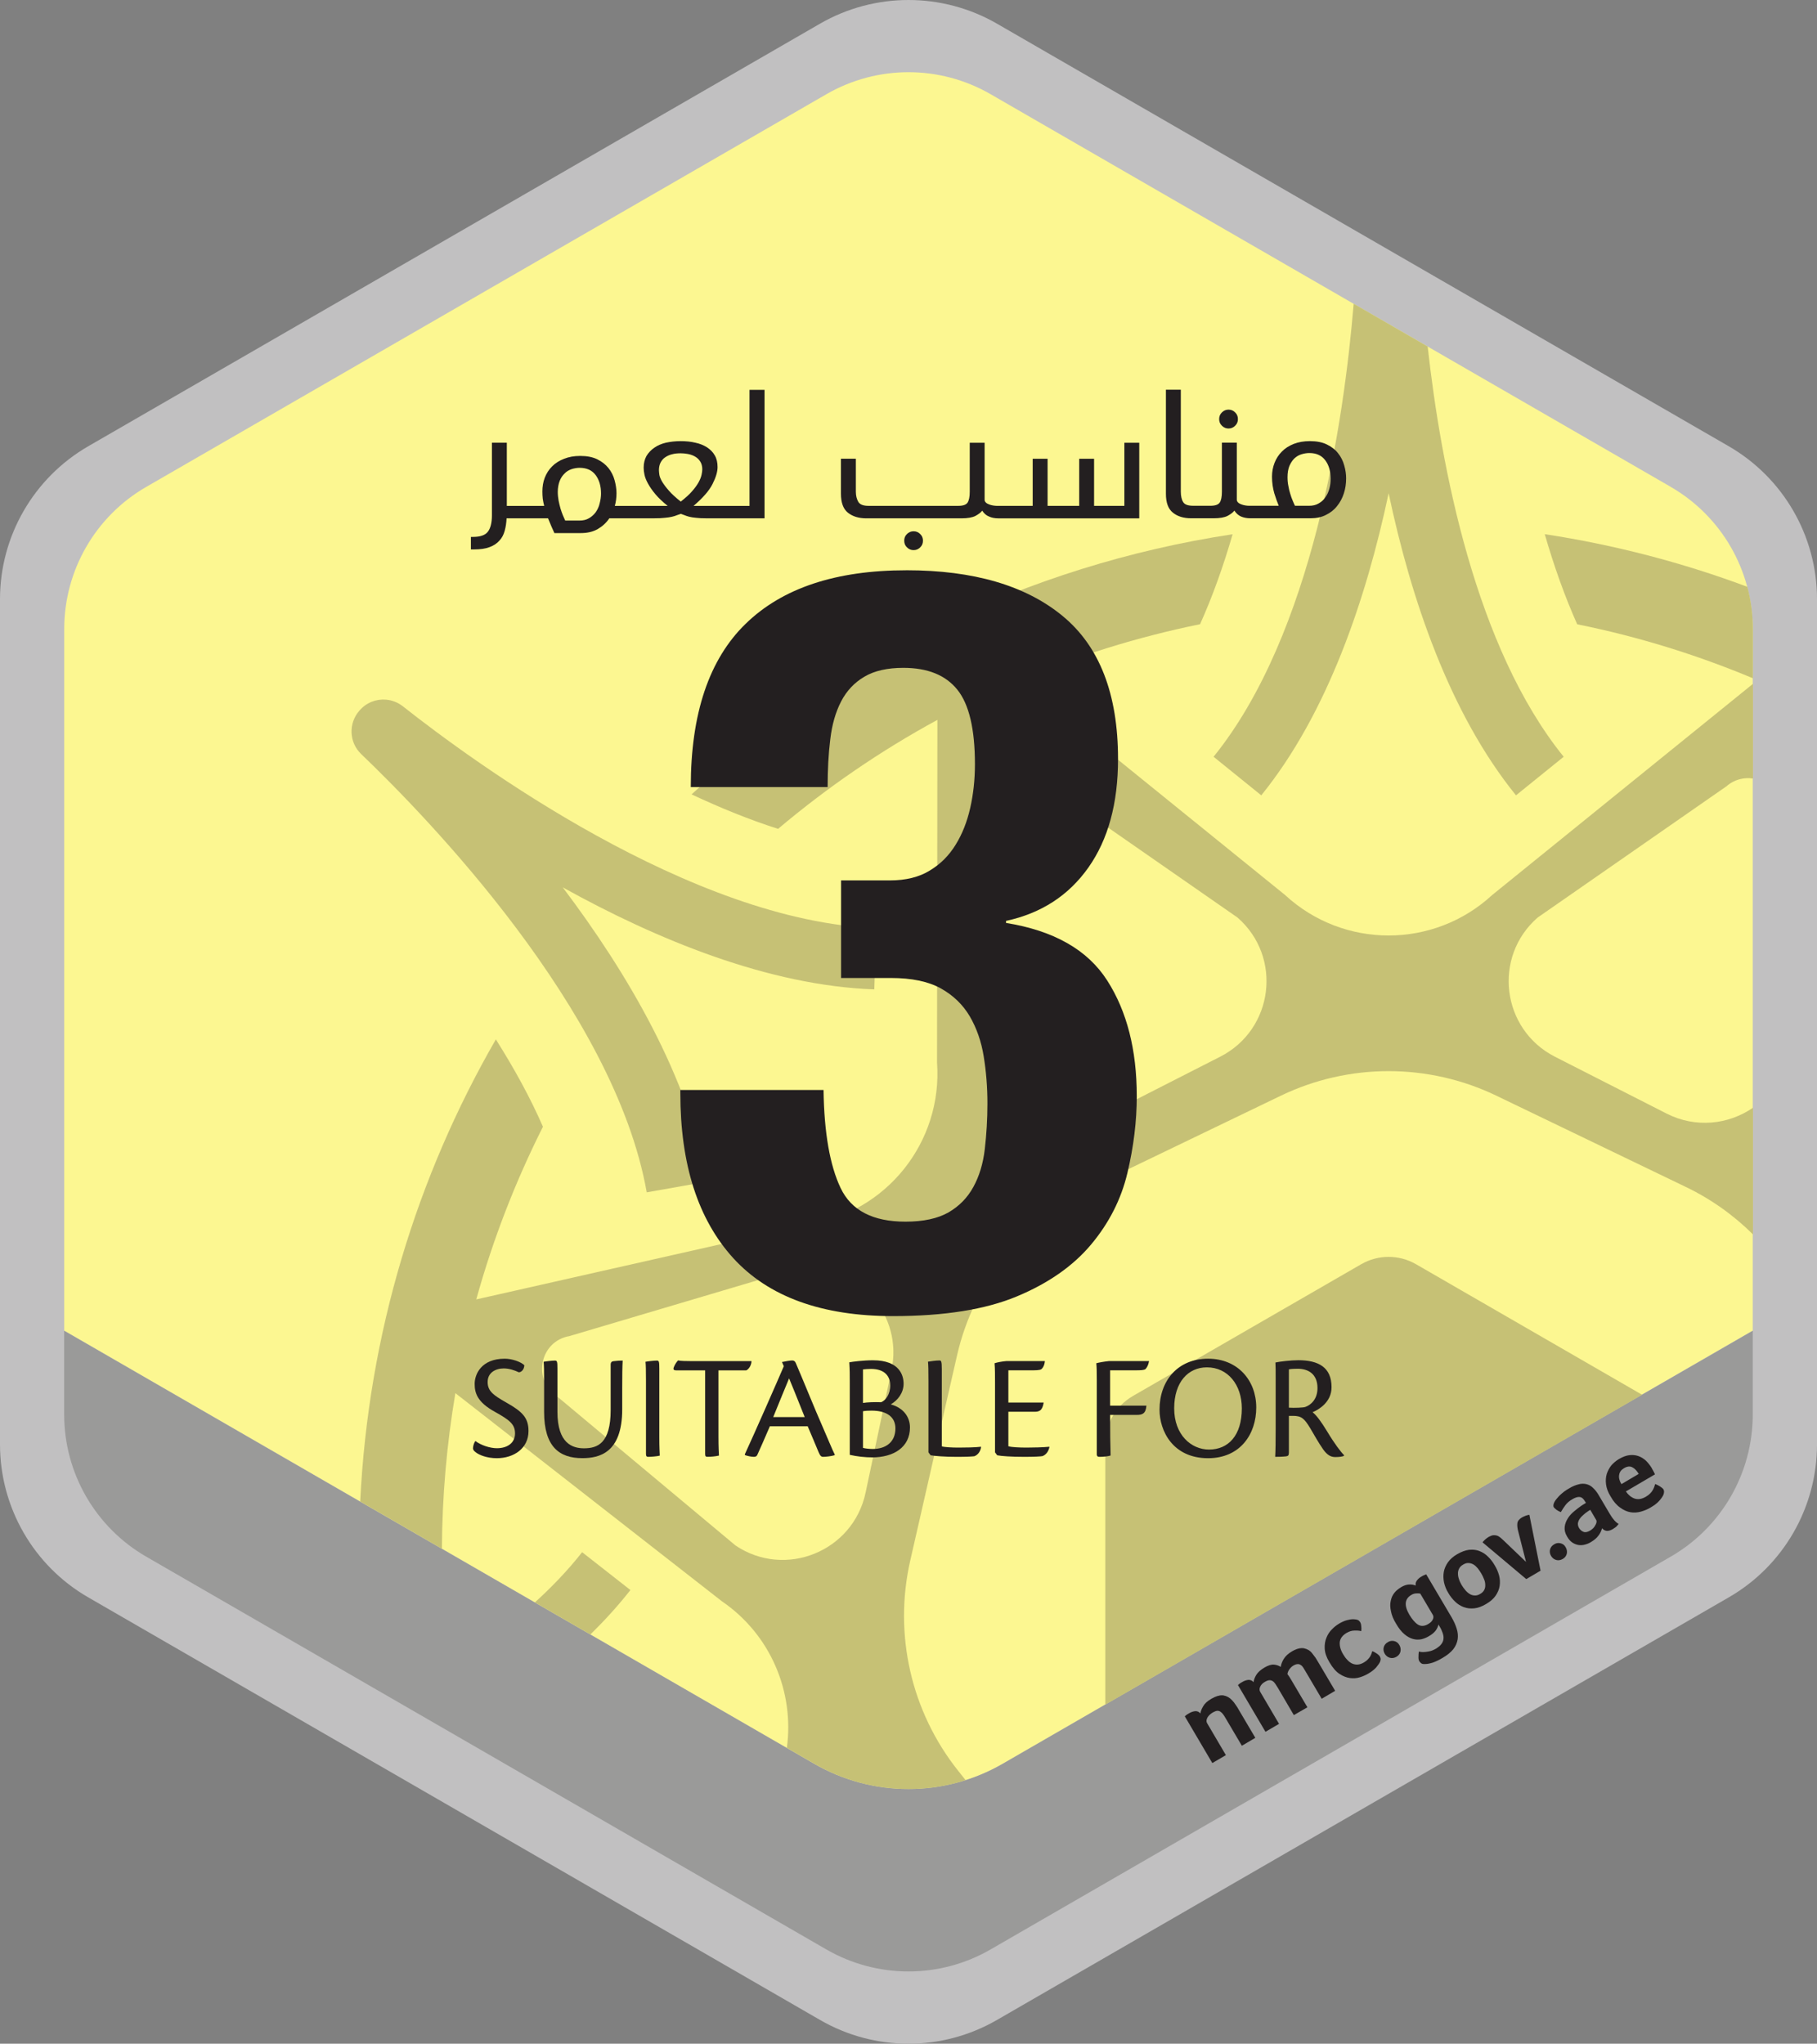 <?xml version="1.0" encoding="UTF-8" standalone="no"?>
<svg
   width="300"
   height="337.39"
   version="1.1"
   viewBox="0 0 300 337.39"
   xml:space="preserve"
   id="svg37"
   xmlns="http://www.w3.org/2000/svg"
   xmlns:svg="http://www.w3.org/2000/svg"
   xmlns:rdf="http://www.w3.org/1999/02/22-rdf-syntax-ns#"
   xmlns:cc="http://creativecommons.org/ns#"
   xmlns:dc="http://purl.org/dc/elements/1.1/"><rect x="0" y="0" width="300" height="337.39" fill="#808080" stroke="none"/><defs
     id="defs37" /><g
     id="g37"><path
       d="m 285.421,73.666 -120.83,-69.768 c -9.026,-5.197 -20.155,-5.197 -29.181,0 L 14.58,73.666 C 5.554,78.883 0,88.504 0,98.919 v 139.54 c 0,10.415 5.554,20.056 14.58,25.253 l 120.83,69.768 c 9.026,5.217 20.155,5.217 29.181,0 l 120.83,-69.768 c 9.026,-5.197 14.58,-14.838 14.58,-25.253 v -139.54 c 0,-10.415 -5.554,-20.036 -14.58,-25.253"
       fill="#c1c0c1"
       id="path1" /><path
       d="m 275.851,80.376 -112.3,-64.828 c -8.391,-4.84 -18.707,-4.84 -27.098,0 l -112.3,64.828 c -8.391,4.84 -13.549,13.787 -13.549,23.468 v 115.83 l 123.84,71.514 c 9.621,5.554 21.484,5.554 31.105,0 l 123.84,-71.514 v -115.83 c 0,-9.681 -5.158,-18.627 -13.549,-23.468"
       fill="#fcf791"
       id="path2" /><path
       d="m 165.541,291.186 c -9.621,5.554 -21.484,5.554 -31.105,0 l -123.84,-71.494 v 13.827 c 0,9.681 5.158,18.627 13.549,23.468 l 112.3,64.848 c 8.391,4.84 18.726,4.84 27.098,0 l 112.3,-64.848 c 8.391,-4.84 13.549,-13.787 13.549,-23.468 v -13.827 z"
       fill="#9a9a99"
       id="path3" /><g
       fill="#231f20"
       id="g13"><path
         d="m 201.781,279.876 c -0.498,-0.013 -1.1,0.175 -1.777,0.574 -0.655,0.377 -1.11,0.792 -1.348,1.228 -0.258,0.436 -0.417,0.834 -0.457,1.191 -0.238,-0.278 -0.536,-0.397 -0.873,-0.377 -0.317,0.04 -0.655,0.139 -1.012,0.357 -0.119,0.059 -0.218,0.118 -0.297,0.178 -0.099,0.059 -0.159,0.119 -0.219,0.158 l -0.178,0.16 4.543,7.715 2.24,-1.309 -3.113,-5.297 c -0.139,-0.238 -0.12,-0.536 0.059,-0.893 0.198,-0.337 0.496,-0.615 0.893,-0.854 0.278,-0.159 0.536,-0.257 0.734,-0.277 0.198,0 0.376,0.041 0.535,0.16 0.159,0.099 0.318,0.257 0.457,0.455 0.139,0.179 0.277,0.416 0.416,0.654 l 2.658,4.504 2.223,-1.309 -2.719,-4.604 c -0.159,-0.298 -0.337,-0.576 -0.535,-0.854 -0.198,-0.298 -0.378,-0.534 -0.596,-0.752 -0.397,-0.436 -0.872,-0.696 -1.428,-0.795 -0.067,-0.01 -0.136,-0.016 -0.207,-0.018 z"
         id="path4" /><path
         d="m 214.851,272.086 c -0.455,0.024 -0.969,0.199 -1.549,0.541 -0.635,0.377 -1.07,0.794 -1.348,1.25 -0.278,0.456 -0.437,0.892 -0.496,1.309 -0.317,-0.218 -0.695,-0.337 -1.111,-0.377 -0.436,-0.04 -0.951,0.119 -1.566,0.477 -0.655,0.397 -1.111,0.794 -1.369,1.23 -0.258,0.436 -0.398,0.832 -0.438,1.189 -0.238,-0.278 -0.536,-0.397 -0.873,-0.377 -0.317,0.04 -0.655,0.139 -1.012,0.357 -0.119,0.059 -0.218,0.118 -0.297,0.178 -0.099,0.059 -0.159,0.118 -0.219,0.158 l -0.178,0.16 4.543,7.717 2.242,-1.31 -3.115,-5.297 c -0.139,-0.238 -0.139,-0.534 0,-0.832 0.139,-0.317 0.396,-0.596 0.793,-0.814 0.278,-0.159 0.516,-0.258 0.715,-0.258 0.198,-0.02 0.376,0.041 0.555,0.141 0.159,0.099 0.299,0.257 0.438,0.455 0.139,0.198 0.277,0.416 0.416,0.654 l 2.639,4.504 2.242,-1.289 -2.68,-4.543 c -0.179,-0.317 -0.395,-0.636 -0.613,-0.934 0.02,-0.218 0.099,-0.455 0.277,-0.732 0.198,-0.278 0.416,-0.517 0.693,-0.676 0.278,-0.159 0.497,-0.238 0.695,-0.238 0.179,-0.02 0.357,0.022 0.516,0.141 0.159,0.079 0.297,0.237 0.416,0.416 0.119,0.198 0.258,0.416 0.396,0.654 l 2.658,4.504 2.223,-1.311 -2.719,-4.602 c -0.159,-0.278 -0.337,-0.576 -0.516,-0.854 -0.198,-0.278 -0.396,-0.536 -0.574,-0.754 -0.337,-0.436 -0.794,-0.693 -1.35,-0.812 -0.139,-0.025 -0.284,-0.034 -0.436,-0.025 z"
         id="path5" /><path
         d="m 229.861,270.886 c -0.244,5.9e-4 -0.485,0.067 -0.717,0.217 -0.357,0.198 -0.577,0.475 -0.676,0.832 -0.099,0.377 -0.04,0.715 0.158,1.072 0.198,0.337 0.496,0.575 0.854,0.674 0.357,0.099 0.715,0.04 1.072,-0.158 0.377,-0.218 0.595,-0.516 0.674,-0.873 0.079,-0.357 0.021,-0.713 -0.178,-1.07 -0.198,-0.357 -0.496,-0.577 -0.854,-0.656 -0.112,-0.025 -0.223,-0.037 -0.334,-0.037 z"
         id="path6" /><path
         d="m 223.411,267.316 c -0.308,-2.8e-4 -0.659,0.058 -1.041,0.162 -0.436,0.119 -0.872,0.318 -1.328,0.596 -0.357,0.218 -0.734,0.496 -1.111,0.893 -0.397,0.377 -0.694,0.834 -0.912,1.369 -0.238,0.555 -0.339,1.169 -0.299,1.844 0.04,0.694 0.297,1.448 0.793,2.262 0.516,0.873 1.052,1.508 1.627,1.885 0.595,0.397 1.171,0.616 1.727,0.695 0.575,0.079 1.131,0.04 1.647,-0.119 0.516,-0.159 0.972,-0.358 1.369,-0.596 0.595,-0.337 1.03,-0.694 1.348,-1.051 0.298,-0.357 0.516,-0.676 0.635,-0.934 0.059,-0.198 0.1,-0.357 0.08,-0.496 -0.02,-0.119 -0.06,-0.236 -0.119,-0.355 -0.059,-0.079 -0.12,-0.18 -0.219,-0.26 -0.099,-0.099 -0.217,-0.179 -0.336,-0.258 -0.119,-0.079 -0.238,-0.157 -0.357,-0.217 -0.139,-0.079 -0.258,-0.119 -0.357,-0.139 -0.02,0.099 -0.06,0.218 -0.1,0.377 -0.059,0.159 -0.139,0.318 -0.238,0.496 -0.099,0.159 -0.237,0.337 -0.416,0.516 -0.159,0.159 -0.358,0.316 -0.596,0.455 -0.377,0.218 -0.714,0.338 -1.051,0.357 -0.317,0.02 -0.634,-0.039 -0.932,-0.178 -0.278,-0.139 -0.555,-0.338 -0.793,-0.615 -0.258,-0.258 -0.477,-0.575 -0.676,-0.912 -0.417,-0.694 -0.594,-1.35 -0.555,-1.965 0.059,-0.615 0.436,-1.15 1.15,-1.566 0.417,-0.238 0.853,-0.377 1.289,-0.377 0.456,-0.02 0.814,0.018 1.111,0.098 0.04,-0.278 0.04,-0.554 0,-0.832 -0.02,-0.278 -0.081,-0.496 -0.18,-0.654 -0.099,-0.159 -0.218,-0.278 -0.377,-0.357 -0.139,-0.06 -0.357,-0.099 -0.654,-0.119 -0.042,-0.002 -0.085,-0.004 -0.129,-0.004 z"
         id="path7" /><path
         d="m 235.471,259.896 -0.258,0.119 c -0.079,0.02 -0.178,0.06 -0.277,0.119 -0.099,0.059 -0.198,0.099 -0.277,0.158 -0.317,0.179 -0.556,0.396 -0.734,0.654 -0.179,0.238 -0.237,0.517 -0.178,0.814 -0.317,-0.139 -0.695,-0.2 -1.092,-0.18 -0.417,0.02 -0.852,0.159 -1.348,0.457 -0.417,0.258 -0.794,0.555 -1.092,0.932 -0.298,0.377 -0.497,0.814 -0.596,1.33 -0.119,0.516 -0.098,1.07 0.041,1.705 0.119,0.635 0.395,1.331 0.852,2.064 0.436,0.754 0.874,1.308 1.35,1.705 0.456,0.397 0.932,0.654 1.408,0.793 0.476,0.139 0.932,0.14 1.389,0.061 0.436,-0.099 0.873,-0.278 1.27,-0.516 0.516,-0.298 0.912,-0.635 1.15,-0.973 0.238,-0.357 0.376,-0.673 0.416,-0.951 l 0.18,0.297 c 0.238,0.377 0.397,0.755 0.516,1.092 0.119,0.337 0.178,0.653 0.139,0.971 -0.02,0.298 -0.14,0.596 -0.338,0.854 -0.198,0.278 -0.515,0.535 -0.932,0.793 -0.298,0.159 -0.575,0.298 -0.873,0.377 -0.278,0.06 -0.555,0.119 -0.793,0.139 -0.258,0.02 -0.475,0.041 -0.674,0.021 -0.198,-0.02 -0.338,-0.06 -0.457,-0.08 -0.04,0.278 -0.06,0.556 -0.06,0.873 -0.02,0.317 0.041,0.576 0.141,0.734 0.079,0.119 0.178,0.237 0.316,0.336 0.139,0.099 0.337,0.139 0.635,0.119 0.337,0 0.735,-0.078 1.211,-0.217 0.476,-0.159 1.05,-0.418 1.705,-0.814 0.774,-0.456 1.349,-0.932 1.746,-1.428 0.397,-0.516 0.616,-1.052 0.715,-1.627 0.079,-0.555 0.038,-1.131 -0.16,-1.746 -0.179,-0.595 -0.455,-1.211 -0.832,-1.865 z m -1.408,3.147 c 0.185,-9.2e-4 0.333,0.017 0.438,0.047 l 2.062,3.492 c 0.139,0.238 0.139,0.496 0,0.773 -0.119,0.278 -0.377,0.536 -0.754,0.754 -0.635,0.377 -1.19,0.397 -1.685,0.1 -0.496,-0.317 -0.952,-0.854 -1.408,-1.607 -0.913,-1.547 -0.814,-2.638 0.297,-3.293 0.278,-0.179 0.576,-0.258 0.854,-0.258 0.069,-0.005 0.136,-0.008 0.197,-0.008 z"
         id="path8" /><path
         d="m 243.001,255.836 c -0.148,-3.1e-4 -0.301,0.007 -0.455,0.021 -0.615,0.079 -1.249,0.318 -1.943,0.715 -0.655,0.377 -1.17,0.832 -1.527,1.328 -0.357,0.516 -0.596,1.052 -0.695,1.607 -0.099,0.575 -0.078,1.151 0.041,1.746 0.139,0.595 0.356,1.169 0.693,1.705 0.317,0.555 0.694,1.033 1.131,1.449 0.417,0.417 0.914,0.714 1.43,0.912 0.536,0.198 1.11,0.259 1.725,0.199 0.615,-0.059 1.27,-0.298 1.965,-0.715 0.694,-0.397 1.229,-0.873 1.586,-1.389 0.337,-0.516 0.575,-1.052 0.654,-1.607 0.079,-0.575 0.061,-1.149 -0.098,-1.725 -0.159,-0.575 -0.397,-1.152 -0.734,-1.688 -0.317,-0.555 -0.695,-1.031 -1.111,-1.428 -0.417,-0.417 -0.892,-0.714 -1.408,-0.912 -0.387,-0.149 -0.807,-0.22 -1.252,-0.221 z m -0.639,2.201 c 0.035,-6.5e-4 0.071,0.001 0.105,0.004 0.298,0 0.555,0.097 0.812,0.236 0.238,0.139 0.477,0.357 0.695,0.615 0.198,0.258 0.396,0.536 0.574,0.834 0.179,0.298 0.338,0.614 0.457,0.932 0.139,0.317 0.219,0.636 0.219,0.953 0.02,0.298 -0.021,0.576 -0.16,0.854 -0.119,0.258 -0.356,0.495 -0.674,0.674 -0.317,0.198 -0.634,0.278 -0.932,0.258 -0.298,-0.02 -0.576,-0.099 -0.814,-0.258 -0.278,-0.179 -0.516,-0.377 -0.734,-0.654 -0.218,-0.258 -0.415,-0.536 -0.594,-0.834 -0.159,-0.298 -0.319,-0.595 -0.418,-0.912 -0.119,-0.317 -0.178,-0.634 -0.178,-0.932 -0.02,-0.298 0.059,-0.576 0.178,-0.834 0.139,-0.278 0.358,-0.495 0.676,-0.674 0.278,-0.174 0.54,-0.257 0.787,-0.262 z"
         id="path9" /><path
         d="m 257.321,254.736 c -0.244,5.8e-4 -0.487,0.067 -0.719,0.217 -0.357,0.198 -0.575,0.477 -0.674,0.834 -0.099,0.377 -0.04,0.713 0.158,1.07 0.198,0.337 0.496,0.577 0.854,0.676 0.357,0.099 0.715,0.038 1.072,-0.16 0.377,-0.218 0.595,-0.516 0.674,-0.873 0.079,-0.357 0.019,-0.713 -0.18,-1.07 -0.198,-0.357 -0.494,-0.575 -0.852,-0.654 -0.112,-0.025 -0.223,-0.039 -0.334,-0.039 z"
         id="path10" /><path
         d="m 252.511,250.076 c -0.159,0.02 -0.356,0.059 -0.574,0.139 -0.218,0.079 -0.438,0.178 -0.656,0.297 -0.456,0.278 -0.714,0.596 -0.754,0.973 -0.04,0.377 10e-4,0.833 0.16,1.389 l 1.27,4.979 -3.67,-3.512 c -0.198,-0.198 -0.398,-0.357 -0.576,-0.516 -0.179,-0.139 -0.356,-0.257 -0.555,-0.316 -0.198,-0.059 -0.397,-0.08 -0.615,-0.061 -0.198,0.02 -0.457,0.119 -0.715,0.258 -0.436,0.258 -0.773,0.557 -1.051,0.914 l 7.221,6.07 2.361,-1.389 z"
         id="path11" /><path
         d="m 261.291,244.946 c -0.221,0.005 -0.449,0.04 -0.688,0.109 -0.476,0.119 -1.011,0.336 -1.586,0.693 -0.436,0.238 -0.815,0.517 -1.152,0.814 -0.357,0.298 -0.633,0.595 -0.852,0.873 -0.238,0.278 -0.397,0.555 -0.477,0.793 -0.079,0.258 -0.079,0.457 0,0.596 0.079,0.099 0.217,0.237 0.436,0.416 0.218,0.159 0.476,0.297 0.734,0.396 0.238,-0.397 0.476,-0.793 0.754,-1.15 0.278,-0.377 0.655,-0.695 1.131,-0.973 0.496,-0.298 0.913,-0.417 1.23,-0.377 0.337,0.04 0.614,0.279 0.852,0.695 l 0.18,0.277 c -0.119,0.079 -0.219,0.139 -0.357,0.219 -0.119,0.059 -0.238,0.159 -0.377,0.238 -0.377,0.258 -0.773,0.555 -1.19,0.912 -0.436,0.357 -0.795,0.733 -1.072,1.189 -0.278,0.436 -0.456,0.892 -0.516,1.408 -0.059,0.496 0.059,1.032 0.396,1.588 0.258,0.456 0.555,0.794 0.893,1.012 0.337,0.218 0.676,0.337 1.033,0.396 0.337,0.04 0.694,0.021 1.031,-0.078 0.337,-0.079 0.654,-0.22 0.951,-0.398 0.575,-0.337 0.992,-0.693 1.289,-1.109 0.298,-0.397 0.477,-0.795 0.576,-1.191 0.218,0.258 0.476,0.398 0.773,0.438 0.278,0.02 0.635,-0.081 1.012,-0.299 0.179,-0.119 0.357,-0.238 0.516,-0.357 0.139,-0.139 0.299,-0.296 0.438,-0.494 -0.476,-0.258 -0.973,-0.815 -1.469,-1.668 l -1.805,-3.055 c -0.298,-0.516 -0.616,-0.911 -0.953,-1.228 -0.317,-0.317 -0.693,-0.516 -1.09,-0.615 -0.208,-0.05 -0.422,-0.075 -0.643,-0.07 z m 1.277,4.314 0.971,1.666 c 0.059,0.079 0.08,0.199 0.06,0.357 -0.02,0.159 -0.081,0.318 -0.18,0.477 -0.079,0.179 -0.199,0.337 -0.357,0.516 -0.159,0.159 -0.337,0.297 -0.535,0.416 -0.417,0.238 -0.773,0.318 -1.07,0.199 -0.298,-0.099 -0.536,-0.318 -0.734,-0.615 -0.159,-0.278 -0.219,-0.535 -0.199,-0.793 0.04,-0.238 0.121,-0.477 0.279,-0.715 0.139,-0.218 0.336,-0.436 0.574,-0.635 0.238,-0.218 0.476,-0.417 0.754,-0.596 0.059,-0.04 0.14,-0.099 0.199,-0.139 0.079,-0.06 0.159,-0.099 0.238,-0.139 z"
         id="path12" /><path
         d="m 269.431,240.206 c -0.129,3.1e-4 -0.259,0.009 -0.393,0.023 -0.536,0.059 -1.112,0.278 -1.727,0.635 -0.476,0.278 -0.873,0.615 -1.25,1.031 -0.337,0.417 -0.595,0.892 -0.773,1.428 -0.159,0.536 -0.198,1.112 -0.119,1.727 0.079,0.635 0.318,1.288 0.734,1.963 0.476,0.853 1.011,1.468 1.586,1.865 0.555,0.417 1.132,0.674 1.707,0.773 0.575,0.099 1.149,0.061 1.725,-0.098 0.575,-0.159 1.111,-0.378 1.627,-0.695 0.575,-0.337 1.032,-0.674 1.369,-1.051 0.337,-0.377 0.576,-0.714 0.715,-1.012 0.139,-0.357 0.158,-0.654 0.019,-0.912 -0.099,-0.159 -0.298,-0.318 -0.576,-0.496 -0.298,-0.179 -0.555,-0.299 -0.793,-0.398 -0.04,0.159 -0.099,0.318 -0.158,0.496 -0.059,0.159 -0.139,0.339 -0.258,0.537 -0.099,0.179 -0.237,0.357 -0.416,0.535 -0.179,0.179 -0.398,0.357 -0.676,0.516 -0.694,0.417 -1.329,0.515 -1.904,0.316 -0.555,-0.198 -1.031,-0.595 -1.428,-1.17 l 4.801,-2.816 c -0.02,-0.059 -0.06,-0.139 -0.1,-0.238 -0.059,-0.099 -0.099,-0.198 -0.158,-0.297 -0.04,-0.099 -0.099,-0.198 -0.158,-0.277 -0.04,-0.099 -0.08,-0.179 -0.119,-0.238 -0.278,-0.456 -0.596,-0.854 -0.953,-1.211 -0.377,-0.337 -0.774,-0.595 -1.23,-0.754 -0.342,-0.119 -0.707,-0.183 -1.094,-0.182 z m -0.389,1.897 c 0.166,0.006 0.322,0.049 0.471,0.131 0.397,0.198 0.735,0.574 1.053,1.09 l -2.857,1.688 c -0.337,-0.555 -0.456,-1.071 -0.377,-1.527 0.079,-0.476 0.338,-0.834 0.814,-1.111 0.322,-0.186 0.621,-0.279 0.896,-0.27 z"
         id="path13" /></g><g
       fill="#c6c175"
       id="g19"><path
         d="m 96.111,256.246 c -2.281,2.916 -4.92,5.674 -7.797,8.293 l 9.164,5.297 c 2.381,-2.341 4.604,-4.781 6.607,-7.34 z"
         id="path14" /><path
         d="m 229.271,207.496 c -1.567,0 -3.135,0.407 -4.543,1.221 l -37.672,21.742 c -2.817,1.627 -4.562,4.622 -4.562,7.875 v 43.086 l 88.633,-51.16 -37.314,-21.543 c -1.408,-0.813 -2.974,-1.221 -4.541,-1.221 z"
         id="path15" /><path
         d="m 63.751,115.506 c -1.62,-0.142 -3.276,0.48 -4.404,1.807 -1.845,2.083 -1.726,5.257 0.297,7.182 10.732,10.276 41.818,42.213 47.135,72.346 l 9.979,-1.766 c -3.035,-17.199 -13.153,-34.418 -23.846,-48.582 15.513,8.609 33.983,16.227 51.439,16.842 l 0.355,-10.115 c -30.589,-1.071 -66.533,-27.417 -78.197,-36.621 -0.826,-0.647 -1.786,-1.007 -2.758,-1.092 z"
         id="path16" /><path
         d="m 203.511,88.196 c -34.2,5.197 -65.008,20.591 -89.328,42.947 4.821,2.261 9.621,4.206 14.283,5.693 8.114,-6.844 16.922,-12.894 26.305,-17.992 l -0.06,56.576 c 0.952,13.112 -8.331,24.756 -21.344,26.74 l -54.732,12.359 c 2.757,-9.938 6.467,-19.48 11.01,-28.506 -2.063,-4.741 -4.72,-9.582 -7.775,-14.422 -13.053,22.654 -21.048,48.6 -22.396,76.293 l 13.49,7.797 c 0.04,-8.748 0.812,-17.338 2.221,-25.689 l 44,34.357 c 8.094,5.535 11.982,15.018 10.732,24.203 l 4.562,2.637 c 7.657,4.424 16.723,5.318 24.955,2.699 l -1.23,-1.547 c -7.776,-9.76 -10.691,-22.537 -7.914,-34.717 l 7.715,-33.822 c 2.777,-12.18 10.951,-22.436 22.199,-27.852 l 31.264,-15.057 c 11.248,-5.416 24.36,-5.416 35.607,0 l 31.264,15.057 c 4.166,2.004 7.896,4.662 11.09,7.836 v -20.908 c -4.007,2.757 -9.423,3.431 -14.283,0.951 l -18.43,-9.383 c -8.808,-4.503 -10.295,-16.464 -2.836,-22.971 l 31.164,-21.662 c 1.309,-1.151 2.917,-1.509 4.385,-1.291 v -15.631 l -43.047,34.854 c -9.661,8.927 -24.56,8.927 -34.221,0 l -43.801,-35.469 c 9.482,-4.007 19.442,-7.122 29.777,-9.225 2.063,-4.582 3.848,-9.581 5.375,-14.857 z m -33.389,40.285 c 1.054,0.103 2.11,0.526 3.037,1.334 l 31.164,21.662 c 7.459,6.507 5.972,18.468 -2.856,22.971 l -18.41,9.383 c -8.808,4.483 -19.381,-1.348 -20.273,-11.207 l 1.35,-38.207 c -0.327,-3.675 2.826,-6.244 5.988,-5.936 z m -37.17,80.879 c 8.938,-0.416 16.174,7.788 14.24,16.863 l -4.285,20.234 c -2.063,9.661 -13.25,14.204 -21.463,8.689 l -29.52,-24.658 c -4.087,-2.757 -2.757,-9.085 2.103,-9.918 l 37.115,-11.01 c 0.609,-0.107 1.213,-0.173 1.809,-0.201 z"
         id="path17" /><path
         d="m 255.051,88.186 c 1.528,5.297 3.312,10.295 5.356,14.877 10.058,2.023 19.76,5.04 29.004,8.908 v -8.113 c 0,-2.4 -0.319,-4.743 -0.914,-6.984 -10.672,-3.987 -21.88,-6.922 -33.445,-8.688 z"
         id="path18" /><path
         d="m 223.501,50.146 c -1.587,19.143 -6.706,54.474 -23.131,74.787 l 7.875,6.367 c 10.99,-13.569 17.34,-32.513 21.029,-49.871 3.67,17.358 10.037,36.302 21.027,49.871 l 7.875,-6.367 c -14.58,-18.012 -20.255,-47.848 -22.457,-67.725 z"
         id="path19" /></g><g
       fill="#231f20"
       id="g36"><path
         d="m 183.111,224.696 c -0.793,0.079 -1.667,0.238 -2.103,0.357 0.059,0.595 0.08,1.369 0.08,2.678 v 12.34 c 0,0.357 0.177,0.436 0.455,0.436 0.595,0 1.449,-0.08 1.826,-0.219 -0.059,-1.865 -0.08,-3.928 -0.08,-6.705 h 4.404 c 0.853,0 1.489,-0.159 1.588,-1.527 h -5.992 v -5.832 h 4.088 c 0.992,0 1.466,-0.019 1.744,-0.197 0.258,-0.278 0.477,-0.656 0.596,-1.33 z"
         id="path20" /><path
         d="m 166.171,224.696 c -0.714,0.059 -1.467,0.199 -1.963,0.357 0.079,0.952 0.078,1.944 0.078,3.154 v 11.564 l 0.357,0.477 c 0.615,0.139 2.4,0.258 4.443,0.258 1.785,0 2.718,-0.06 3.035,-0.119 0.575,-0.218 0.972,-0.734 1.15,-1.488 l -0.019,-0.059 c -0.972,0.099 -2.598,0.139 -3.728,0.139 -1.21,0 -2.499,-0.06 -3.035,-0.219 v -5.693 h 4.283 c 0.833,0 1.331,-0.178 1.549,-1.527 h -5.832 v -5.316 h 3.451 c 1.111,0 1.665,8e-4 1.982,-0.178 0.298,-0.238 0.536,-0.695 0.596,-1.35 z"
         id="path21" /><path
         d="m 91.621,224.616 c -0.417,0 -1.508,0.118 -1.865,0.197 0.059,0.496 0.08,1.527 0.08,3.193 v 5.078 c 0,5.812 2.559,7.639 6.309,7.639 2.797,0 6.586,-0.854 6.586,-8.055 v -3.531 c 0,-2.083 0.019,-3.55 0.078,-4.521 -0.516,0 -0.752,0.018 -1.506,0.098 -0.278,0.04 -0.477,0.139 -0.477,0.596 v 7.459 c 0,5.535 -2.183,6.328 -4.404,6.328 -1.904,0 -4.385,-0.794 -4.385,-6.031 v -7.102 c 0,-1.21 -0.059,-1.348 -0.416,-1.348 z"
         id="path22" /><path
         d="m 108.461,224.616 c -0.436,0 -1.548,0.118 -1.885,0.197 0.059,0.436 0.08,1.488 0.08,3.174 v 12.041 c 0,0.397 0.119,0.477 0.396,0.477 0.436,0 1.508,-0.08 1.885,-0.199 -0.02,-0.496 -0.08,-1.329 -0.08,-3.074 v -11.326 c 0,-1.131 -0.059,-1.289 -0.396,-1.289 z"
         id="path23" /><path
         d="m 155.121,224.596 c -0.615,0 -1.468,0.14 -1.904,0.199 0.059,0.516 0.078,1.527 0.078,3.213 v 11.764 l 0.357,0.477 c 0.635,0.119 2.301,0.258 4.324,0.258 1.746,0 2.579,-0.06 2.897,-0.1 0.615,-0.238 1.012,-0.814 1.111,-1.508 l -0.019,-0.059 c -0.992,0.119 -2.58,0.139 -3.711,0.139 -1.051,0 -2.28,-0.06 -2.756,-0.199 v -12.795 c 0,-1.23 -0.099,-1.389 -0.377,-1.389 z"
         id="path24" /><path
         d="m 130.801,224.596 c -0.298,0 -1.152,0.139 -1.688,0.258 l 0.299,0.695 c -0.833,1.964 -4.999,11.447 -6.428,14.521 v 0.139 c 0.377,0.159 1.091,0.297 1.488,0.297 0.298,0 0.455,-0.099 0.555,-0.297 0.417,-0.893 1.209,-2.719 2.082,-4.742 h 6.25 c 0.853,1.984 1.249,2.976 1.805,4.285 0.258,0.595 0.417,0.754 0.754,0.754 0.397,0 1.369,-0.099 1.904,-0.277 v -0.1 c -0.456,-0.913 -1.072,-2.46 -2.103,-4.82 -1.012,-2.261 -3.174,-7.617 -4.324,-10.275 -0.099,-0.258 -0.276,-0.438 -0.594,-0.438 z m -0.516,2.957 c 0.357,0.873 1.229,2.975 2.578,6.387 h -5.197 c 0.972,-2.361 1.766,-4.363 2.619,-6.387 z"
         id="path25" /><path
         d="m 111.961,224.586 c -0.198,0.198 -0.497,0.576 -0.695,1.092 -0.179,0.417 5e-5,0.555 0.377,0.555 h 4.781 v 13.828 c 0,0.377 0.119,0.436 0.396,0.436 0.595,0 1.329,-0.06 1.885,-0.199 -0.02,-0.496 -0.08,-1.329 -0.08,-3.055 v -11.01 h 4.584 c 0.357,-0.139 0.851,-0.774 0.871,-1.527 h -8.41 c -2.797,0 -3.372,-0.02 -3.709,-0.119 z"
         id="path26" /><path
         d="m 144.131,224.566 c -1.547,0 -3.452,0.239 -3.908,0.338 0.079,1.25 0.08,1.983 0.08,3.312 v 11.961 c 1.21,0.278 2.539,0.418 3.709,0.418 3.531,0 6.229,-1.666 6.229,-4.939 0,-1.706 -1.051,-3.233 -3.174,-3.809 1.17,-0.674 2.123,-1.905 2.123,-3.412 0,-1.27 -0.575,-3.869 -5.059,-3.869 z m -0.318,1.428 c 2.242,0 3.174,1.191 3.174,2.738 0,1.448 -0.772,2.48 -1.506,2.758 -1.151,-0.04 -2.262,1.2e-4 -2.996,0.119 v -5.535 c 0.298,-0.04 0.951,-0.08 1.328,-0.08 z m 0.1,6.885 c 2.42,0 3.928,0.991 3.928,2.936 -1e-5,2.301 -1.646,3.393 -3.728,3.393 -0.595,1e-5 -1.31,-0.081 -1.627,-0.18 v -6.049 c 0.377,-0.079 0.952,-0.1 1.428,-0.1 z"
         id="path27" /><path
         d="m 214.331,224.556 c -1.131,0 -3.054,0.218 -3.748,0.377 0.04,0.774 0.039,1.37 0.039,2.6 v 8.41 c 0,2.083 -0.019,3.551 -0.078,4.562 0.317,0 1.11,-7.8e-4 1.805,-0.08 0.337,-0.04 0.455,-0.179 0.455,-0.635 v -6.049 h 0.676 c 1.389,0 1.864,0.417 2.836,2.023 0.913,1.547 1.29,2.26 2.143,3.51 0.674,0.932 1.25,1.27 2.004,1.27 0.655,0 1.249,-0.078 1.447,-0.217 v -0.1 c -0.536,-0.536 -1.547,-1.845 -2.797,-3.928 -0.992,-1.627 -1.785,-2.698 -2.4,-3.154 1.032,-0.436 3.135,-1.667 3.135,-4.127 0,-3.313 -2.183,-4.463 -5.516,-4.463 z m -0.059,1.408 c 1.666,0 3.254,0.813 3.254,3.193 0,1.825 -1.072,2.778 -2.004,3.115 -0.337,0.119 -1.806,0.179 -2.719,0.119 v -6.328 c 0.377,-0.079 0.953,-0.1 1.469,-0.1 z"
         id="path28" /><path
         d="m 83.331,224.306 c -3.888,0 -4.961,2.599 -4.961,4.146 0,1.468 0.378,2.994 3.334,4.621 2.42,1.349 3.332,2.045 3.332,3.572 0,1.528 -1.211,2.439 -2.996,2.439 -1.111,0 -2.618,-0.477 -3.551,-1.191 -0.179,0.218 -0.377,0.715 -0.396,1.191 0,0.258 0.159,0.456 0.457,0.674 0.536,0.436 1.824,0.973 3.471,0.973 2.857,0 5.238,-1.648 5.238,-4.484 0,-2.202 -1.032,-3.214 -3.631,-4.682 -2.202,-1.25 -3.115,-1.924 -3.115,-3.412 0,-1.567 1.329,-2.24 2.658,-2.24 0.913,0 1.826,0.317 2.481,0.635 0.575,0 0.932,-0.694 0.912,-1.17 -0.615,-0.595 -2.082,-1.072 -3.213,-1.072 z"
         id="path29" /><path
         d="m 199.461,224.306 c -4.999,0 -8.014,3.631 -8.014,8.412 0,3.511 2.201,8.014 8.014,8.014 5.336,0 7.955,-4.007 7.955,-8.371 0,-4.503 -3.095,-8.055 -7.936,-8.055 z m -0.199,1.428 h 0.021 c 3.452,0 5.752,2.897 5.752,6.766 0,4.503 -2.242,6.805 -5.416,6.805 -2.916,0 -5.752,-2.401 -5.752,-6.805 0,-4.344 2.32,-6.766 5.394,-6.766 z"
         id="path30" /><path
         d="m 149.661,94.146 c -11.645,0 -20.493,2.936 -26.543,8.828 -6.05,5.872 -9.066,14.858 -9.066,26.959 h 22.596 c 0,-2.857 0.138,-5.477 0.436,-7.877 0.278,-2.4 0.873,-4.482 1.785,-6.248 0.913,-1.766 2.203,-3.133 3.869,-4.106 1.647,-0.972 3.788,-1.449 6.406,-1.449 4.007,0 6.964,1.19 8.908,3.59 1.944,2.4 2.916,6.508 2.916,12.32 0,2.519 -0.258,4.92 -0.773,7.201 -0.516,2.281 -1.309,4.305 -2.4,6.07 -1.091,1.785 -2.5,3.212 -4.285,4.283 -1.766,1.091 -3.967,1.627 -6.586,1.627 h -8.055 v 16.109 h 8.232 c 3.412,0 6.15,0.574 8.213,1.705 2.063,1.151 3.65,2.679 4.801,4.623 1.131,1.944 1.904,4.146 2.301,6.606 0.397,2.44 0.615,5.038 0.615,7.775 0,2.638 -0.158,5.139 -0.436,7.539 -0.278,2.4 -0.913,4.482 -1.885,6.248 -0.972,1.785 -2.342,3.174 -4.107,4.205 -1.785,1.012 -4.146,1.527 -7.102,1.527 -5.376,0 -8.945,-1.845 -10.711,-5.555 -1.766,-3.71 -2.719,-9.104 -2.818,-16.186 h -23.645 v 0.516 c 0,11.764 2.916,20.829 8.729,27.236 5.832,6.388 14.619,9.582 26.383,9.582 8.451,0 15.276,-1.092 20.453,-3.254 5.197,-2.162 9.282,-5.019 12.258,-8.57 2.956,-3.531 4.961,-7.458 5.992,-11.803 1.032,-4.345 1.547,-8.569 1.547,-12.676 0,-7.657 -1.627,-14.025 -4.881,-19.104 -3.253,-5.078 -8.828,-8.232 -16.703,-9.502 v -0.338 c 5.812,-1.25 10.356,-4.206 13.609,-8.828 3.253,-4.622 4.881,-10.573 4.881,-17.893 0,-10.732 -3.056,-18.608 -9.166,-23.627 -6.09,-5.019 -14.698,-7.537 -25.768,-7.537 z"
         id="path31" /><path
         d="m 150.841,87.706 c -0.436,0 -0.794,0.159 -1.092,0.457 -0.317,0.298 -0.455,0.673 -0.455,1.09 0,0.436 0.138,0.814 0.455,1.111 0.298,0.298 0.655,0.457 1.092,0.457 0.436,0 0.792,-0.159 1.09,-0.457 0.317,-0.298 0.457,-0.675 0.457,-1.111 0,-0.417 -0.14,-0.792 -0.457,-1.09 -0.298,-0.298 -0.653,-0.457 -1.09,-0.457 z"
         id="path32" /><path
         d="m 160.111,73.096 v 8.092 c 0,0.833 -0.119,1.41 -0.357,1.787 -0.238,0.357 -0.753,0.535 -1.547,0.535 h -14.818 c -0.853,0 -1.428,-0.22 -1.686,-0.676 -0.258,-0.456 -0.396,-1.011 -0.396,-1.666 v -5.436 h -2.461 v 5.773 c 0,1.468 0.377,2.52 1.15,3.135 0.774,0.615 1.785,0.932 3.035,0.932 h 15.73 c 1.012,0 1.785,-0.139 2.281,-0.396 0.516,-0.278 0.893,-0.556 1.131,-0.873 0.298,0.476 0.675,0.794 1.131,0.973 0.436,0.198 0.933,0.297 1.508,0.297 h 23.289 v -12.477 h -2.459 v 10.414 h -5 v -7.777 h -2.459 v 7.777 h -5.217 v -7.777 h -2.461 v 7.777 h -5.932 c -0.179,0 -0.377,-0.021 -0.615,-0.06 -0.238,-0.04 -0.456,-0.098 -0.654,-0.178 -0.218,-0.079 -0.397,-0.178 -0.516,-0.297 -0.139,-0.139 -0.219,-0.279 -0.219,-0.457 v -9.422 z"
         id="path33" /><path
         d="m 202.841,67.626 c -0.436,0 -0.794,0.159 -1.092,0.457 -0.317,0.298 -0.457,0.675 -0.457,1.111 0,0.417 0.14,0.792 0.457,1.09 0.298,0.298 0.655,0.457 1.092,0.457 0.436,0 0.792,-0.159 1.09,-0.457 0.317,-0.298 0.457,-0.673 0.457,-1.09 0,-0.436 -0.14,-0.814 -0.457,-1.111 -0.298,-0.298 -0.653,-0.457 -1.09,-0.457 z"
         id="path34" /><path
         d="m 123.751,64.356 v 19.164 h -9.244 c 1.528,-1.309 2.579,-2.5 3.135,-3.611 0.555,-1.091 0.832,-2.023 0.832,-2.797 0,-0.734 -0.138,-1.388 -0.455,-1.924 -0.298,-0.536 -0.734,-0.971 -1.27,-1.328 -0.555,-0.357 -1.192,-0.617 -1.945,-0.775 -0.734,-0.179 -1.547,-0.258 -2.439,-0.258 -0.873,0 -1.686,0.099 -2.42,0.258 -0.754,0.179 -1.388,0.457 -1.924,0.834 -0.536,0.377 -0.974,0.834 -1.291,1.369 -0.298,0.555 -0.455,1.19 -0.455,1.904 0,0.357 0.04,0.753 0.139,1.209 0.099,0.456 0.298,0.933 0.596,1.469 0.298,0.536 0.693,1.112 1.209,1.727 0.516,0.615 1.19,1.249 2.023,1.924 h -8.729 c 0.179,-0.655 0.277,-1.35 0.277,-2.103 0,-0.694 -0.118,-1.409 -0.316,-2.143 -0.198,-0.734 -0.536,-1.409 -1.012,-2.004 -0.476,-0.595 -1.092,-1.07 -1.846,-1.447 -0.774,-0.377 -1.706,-0.555 -2.816,-0.555 -1.012,0 -1.884,0.157 -2.678,0.475 -0.774,0.298 -1.429,0.714 -1.965,1.25 -0.536,0.536 -0.931,1.151 -1.209,1.865 -0.278,0.714 -0.396,1.468 -0.396,2.281 0,0.397 0.019,0.813 0.059,1.189 0.059,0.397 0.139,0.795 0.238,1.191 h -6.17 v -10.436 h -2.459 v 11.982 c 0,1.25 -0.239,2.163 -0.676,2.719 -0.436,0.575 -1.268,0.852 -2.478,0.852 h -0.318 v 2.064 h 0.537 c 1.012,0 1.865,-0.119 2.539,-0.377 0.694,-0.258 1.23,-0.616 1.627,-1.072 0.417,-0.436 0.693,-0.973 0.871,-1.607 0.179,-0.635 0.279,-1.308 0.318,-2.082 h 6.844 c 0.218,0.536 0.417,1.011 0.596,1.428 0.198,0.417 0.336,0.754 0.455,1.012 h 4.385 c 1.071,0 1.984,-0.218 2.758,-0.654 0.774,-0.456 1.428,-1.031 1.924,-1.785 h 7.398 c 0.714,0 1.29,-0.021 1.766,-0.08 0.476,-0.04 0.854,-0.098 1.191,-0.178 0.317,-0.079 0.594,-0.159 0.812,-0.258 0.218,-0.079 0.436,-0.159 0.635,-0.219 0.198,0.059 0.397,0.139 0.615,0.219 0.218,0.099 0.476,0.178 0.773,0.258 0.317,0.079 0.675,0.138 1.131,0.178 0.456,0.059 1.012,0.08 1.647,0.08 h 9.66 v -21.207 z m -11.387,10.475 c 0.397,0 0.814,0.04 1.23,0.119 0.417,0.079 0.813,0.218 1.15,0.416 0.357,0.198 0.655,0.477 0.873,0.834 0.218,0.337 0.336,0.773 0.336,1.289 0,0.238 -0.04,0.535 -0.119,0.893 -0.079,0.377 -0.238,0.774 -0.496,1.25 -0.258,0.456 -0.614,0.953 -1.09,1.488 -0.456,0.536 -1.092,1.09 -1.846,1.686 -0.833,-0.655 -1.506,-1.269 -1.982,-1.824 -0.476,-0.536 -0.834,-1.033 -1.092,-1.449 -0.238,-0.417 -0.398,-0.792 -0.457,-1.109 -0.04,-0.317 -0.078,-0.596 -0.078,-0.814 0,-0.476 0.099,-0.913 0.277,-1.25 0.179,-0.357 0.436,-0.655 0.773,-0.873 0.317,-0.218 0.694,-0.397 1.131,-0.496 0.436,-0.119 0.913,-0.158 1.389,-0.158 z M 95.7,77.231 c 1.17,0 2.044,0.398 2.639,1.191 0.595,0.793 0.893,1.805 0.893,3.055 0,0.536 -0.08,1.07 -0.219,1.605 -0.119,0.536 -0.337,1.013 -0.635,1.449 -0.298,0.417 -0.673,0.754 -1.109,1.012 -0.456,0.278 -0.992,0.396 -1.627,0.396 h -2.322 c -0.099,-0.238 -0.238,-0.516 -0.377,-0.854 -0.139,-0.317 -0.258,-0.695 -0.396,-1.111 -0.119,-0.417 -0.217,-0.832 -0.316,-1.309 -0.079,-0.456 -0.139,-0.931 -0.139,-1.447 0,-0.694 0.118,-1.31 0.316,-1.826 0.198,-0.496 0.477,-0.911 0.814,-1.228 0.317,-0.337 0.714,-0.556 1.15,-0.715 0.436,-0.139 0.892,-0.219 1.328,-0.219 z"
         id="path35" /><path
         d="m 192.501,64.336 v 17.18 c 0,1.468 0.377,2.5 1.15,3.115 0.754,0.615 1.766,0.932 3.016,0.932 h 3.728 c 1.012,0 1.785,-0.139 2.281,-0.396 0.516,-0.278 0.893,-0.556 1.131,-0.873 0.298,0.476 0.675,0.794 1.131,0.992 0.436,0.179 0.933,0.277 1.508,0.277 h 9.939 c 0.952,0 1.805,-0.178 2.539,-0.555 0.734,-0.357 1.348,-0.834 1.824,-1.449 0.496,-0.595 0.873,-1.308 1.131,-2.102 0.258,-0.793 0.377,-1.608 0.377,-2.481 0,-0.694 -0.098,-1.409 -0.316,-2.143 -0.198,-0.734 -0.536,-1.409 -1.012,-2.004 -0.456,-0.595 -1.072,-1.07 -1.846,-1.447 -0.754,-0.377 -1.706,-0.557 -2.816,-0.557 -0.992,0 -1.885,0.159 -2.658,0.457 -0.793,0.317 -1.449,0.734 -1.965,1.27 -0.536,0.536 -0.931,1.151 -1.209,1.865 -0.278,0.714 -0.418,1.468 -0.418,2.281 0,0.992 0.139,1.903 0.377,2.736 0.258,0.833 0.516,1.529 0.734,2.064 h -4.92 c -0.179,0 -0.377,-0.021 -0.615,-0.06 -0.238,-0.04 -0.456,-0.098 -0.654,-0.178 -0.218,-0.079 -0.397,-0.178 -0.516,-0.297 -0.139,-0.139 -0.217,-0.278 -0.217,-0.457 v -9.424 h -2.461 v 8.094 c 0,0.833 -0.119,1.43 -0.357,1.787 -0.238,0.357 -0.753,0.535 -1.547,0.535 h -2.816 c -0.873,0 -1.428,-0.199 -1.666,-0.596 -0.258,-0.397 -0.398,-0.992 -0.398,-1.746 v -16.822 z m 23.686,10.455 c 1.151,0 2.024,0.396 2.619,1.189 0.595,0.793 0.893,1.805 0.893,3.055 0,0.536 -0.06,1.072 -0.199,1.607 -0.139,0.536 -0.357,1.011 -0.654,1.428 -0.278,0.436 -0.655,0.775 -1.111,1.033 -0.456,0.278 -0.991,0.396 -1.605,0.396 h -2.322 c -0.119,-0.238 -0.238,-0.516 -0.377,-0.854 -0.139,-0.317 -0.277,-0.695 -0.396,-1.111 -0.139,-0.417 -0.237,-0.852 -0.316,-1.309 -0.099,-0.456 -0.139,-0.933 -0.139,-1.449 0,-0.694 0.099,-1.308 0.297,-1.824 0.218,-0.496 0.475,-0.913 0.812,-1.25 0.337,-0.317 0.716,-0.554 1.152,-0.693 0.456,-0.139 0.891,-0.219 1.348,-0.219 z"
         id="path36" /></g></g></svg>

